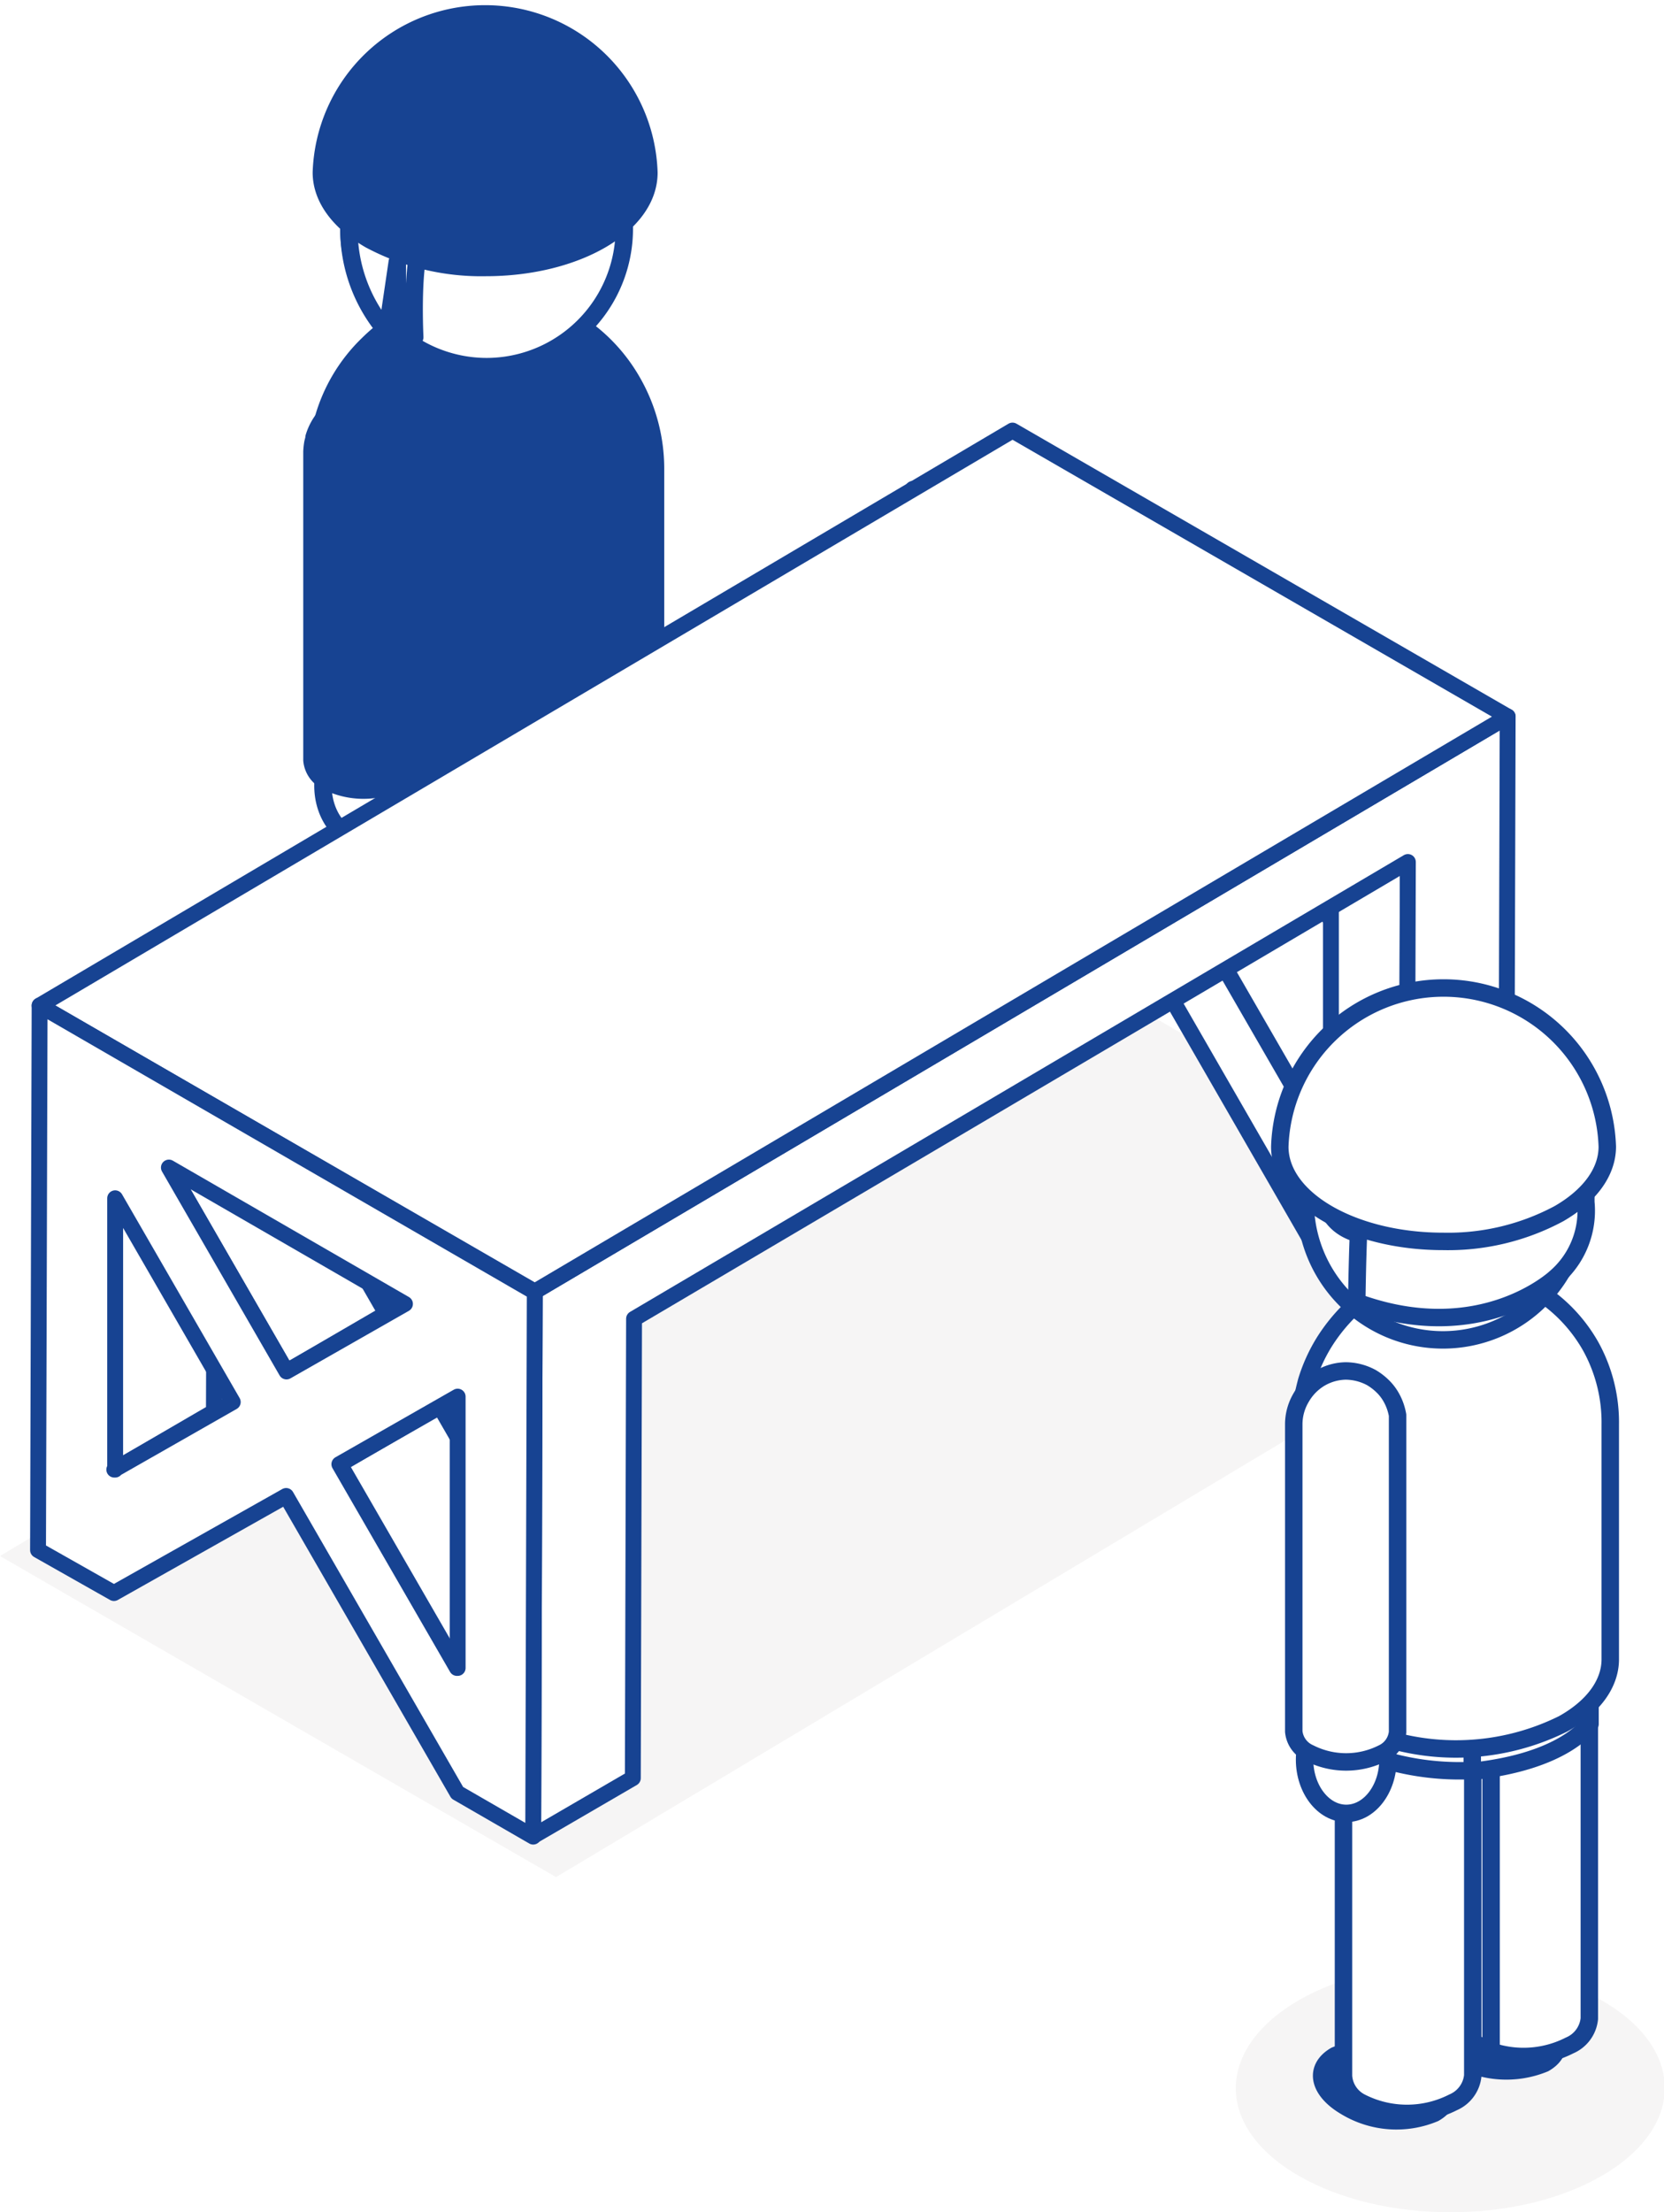<svg xmlns="http://www.w3.org/2000/svg" viewBox="0 0 95.37 126.7"><defs><style>.bb7032ed-83fe-4100-beb2-b268884e7e56{fill:#231815;opacity:0.04;}.\38 91da82c-76ea-420a-b907-5ac5847bae65{fill:#174392;}.\30 1196128-a358-4cf3-a7cb-16b87fbe9c73,.\37 85e7345-2c58-4f60-9c1f-521f9c7d59b2,.\38 91da82c-76ea-420a-b907-5ac5847bae65{stroke:#174392;stroke-linejoin:round;}.\30 1196128-a358-4cf3-a7cb-16b87fbe9c73,.\37 85e7345-2c58-4f60-9c1f-521f9c7d59b2{fill:#fff;}.\32 85614a5-4f58-44d3-85e5-8896d52eed4a{isolation:isolate;}.b17f60dc-1263-4139-b21d-c549f2b5078a{fill:#919192;}.\37 85e7345-2c58-4f60-9c1f-521f9c7d59b2{stroke-width:0.91px;}.\36 db18a57-bae3-4f0d-aa79-1da617294ebb{fill:#494848;}.b6775eb1-15f8-43b9-9758-3fdb0a2c39ee{fill:#f8bf7b;}</style></defs><title>アセット 20</title><g id="13e077af-edbb-4bde-a94c-aeb282af7fde" data-name="レイヤー 2"><g id="a01fa330-5ab9-4863-9f56-b158f6701474" data-name="レイヤー 1"><path class="bb7032ed-83fe-4100-beb2-b268884e7e56" d="M36.52,58.78c4.81,2.77,4.83,7.27.06,10s-12.55,2.78-17.36,0-4.83-7.27-.06-10S31.71,56,36.52,58.78Z"/><path class="891da82c-76ea-420a-b907-5ac5847bae65" d="M23.92,62c-1.22.7-.94,2,.62,2.93a5.66,5.66,0,0,0,5.07.37c1.22-.71.94-2-.62-2.93A5.69,5.69,0,0,0,23.92,62Z"/><path class="891da82c-76ea-420a-b907-5ac5847bae65" d="M30.62,58.76c-1.23.71-1,2,.62,2.94s3.84,1.08,5.06.35,1-2-.63-2.92A5.68,5.68,0,0,0,30.62,58.76Z"/><path class="01196128-a358-4cf3-a7cb-16b87fbe9c73" d="M35.47,34.34a3.83,3.83,0,0,0-3.24-1.94,3.71,3.71,0,0,0-1.86.49,3.53,3.53,0,0,0-.79.58,4.88,4.88,0,0,0-.61.76,4.42,4.42,0,0,0-.4.94,2.2,2.2,0,0,0-.09.43c0,.18,0,.44-.05.61V58.57a1.84,1.84,0,0,0,1.06,1.52,5.92,5.92,0,0,0,5.33,0A1.92,1.92,0,0,0,36,58.59V36.23A3.83,3.83,0,0,0,35.47,34.34Z"/><path class="01196128-a358-4cf3-a7cb-16b87fbe9c73" d="M29,35.37a3.19,3.19,0,0,0-.38-.2,2.2,2.2,0,0,0-.09.43c0,.18,0,.44-.05.61V58.57a1.84,1.84,0,0,0,1.06,1.52,5.1,5.1,0,0,0,1.32.51V38.66A3.8,3.8,0,0,0,29,35.37Z"/><path class="01196128-a358-4cf3-a7cb-16b87fbe9c73" d="M28.91,37.32a3.8,3.8,0,0,0-1.37-1.4,3.71,3.71,0,0,0-4.52.54,4,4,0,0,0-.61.76,4.14,4.14,0,0,0-.4.94,3.63,3.63,0,0,0-.1.42c0,.19,0,.44-.05.6V61.56a1.83,1.83,0,0,0,1.06,1.51,5.83,5.83,0,0,0,5.33,0,1.9,1.9,0,0,0,1.14-1.54V39.21A3.94,3.94,0,0,0,28.91,37.32Z"/><path class="01196128-a358-4cf3-a7cb-16b87fbe9c73" d="M29.39,45.71v-6.5a3.94,3.94,0,0,0-.48-1.89,3.8,3.8,0,0,0-1.37-1.4,3.71,3.71,0,0,0-4.52.54,4,4,0,0,0-.61.76,4.14,4.14,0,0,0-.4.94,3.63,3.63,0,0,0-.1.42c0,.19,0,.44-.05.6v5.41A15.25,15.25,0,0,0,29.39,45.71Z"/><path class="01196128-a358-4cf3-a7cb-16b87fbe9c73" d="M34.58,44.21a8.41,8.41,0,0,0,1.38-1v-7a3.8,3.8,0,0,0-1.86-3.29,3.77,3.77,0,0,0-1.87-.54,3.71,3.71,0,0,0-1.86.49,3.53,3.53,0,0,0-.79.58,4.88,4.88,0,0,0-.61.76,4.42,4.42,0,0,0-.4.94,2.2,2.2,0,0,0-.09.43c0,.18,0,.44-.05.61v9.56A13.82,13.82,0,0,0,34.58,44.21Z"/><path class="891da82c-76ea-420a-b907-5ac5847bae65" d="M36.27,21.92a9.69,9.69,0,0,0-3.54-3.61,9.49,9.49,0,0,0-4.82-1.38,9.72,9.72,0,0,0-4.8,1.23,10.5,10.5,0,0,0-2,1.54,9.57,9.57,0,0,0-2.6,4.37,8.77,8.77,0,0,0-.25,1.13c-.06.45-.11,1.08-.13,1.55V38.84c0,1.44.91,2.85,2.75,3.95a15.15,15.15,0,0,0,13.75.14c2-1.1,2.94-2.57,2.94-4V26.81A10,10,0,0,0,36.27,21.92Z"/><path class="01196128-a358-4cf3-a7cb-16b87fbe9c73" d="M23.29,45c0,1.71-1.07,3.1-2.39,3.1s-2.39-1.39-2.39-3.1,1.07-3.07,2.39-3.07S23.29,43.28,23.29,45Z"/><path class="891da82c-76ea-420a-b907-5ac5847bae65" d="M23.45,24.39a3.07,3.07,0,0,0-1.08-1.11,2.89,2.89,0,0,0-1.47-.42,2.93,2.93,0,0,0-2.1.86,2.64,2.64,0,0,0-.48.6,3.31,3.31,0,0,0-.32.73c0,.1-.05.23-.07.34a4,4,0,0,0-.05.47V43.54a1.49,1.49,0,0,0,.85,1.21,4.64,4.64,0,0,0,4.2,0,1.52,1.52,0,0,0,.91-1.24V25.89A2.93,2.93,0,0,0,23.45,24.39Z"/><path class="01196128-a358-4cf3-a7cb-16b87fbe9c73" d="M35.78,13.09A7.9,7.9,0,0,1,27.88,21h0A7.9,7.9,0,0,1,20,13.09V11a7.9,7.9,0,0,1,7.9-7.9h0a7.9,7.9,0,0,1,7.9,7.9Z"/><path class="01196128-a358-4cf3-a7cb-16b87fbe9c73" d="M20,9.64v3.45A8.93,8.93,0,0,0,22.18,19l.59-4v3.4l1,.91s-.3-6,.87-5.81c4.1.78,11.52-3.22,11.52-4C36.21-.78,20-.54,20,9.64Z"/><path class="891da82c-76ea-420a-b907-5ac5847bae65" d="M37.19,9.88h0a9.39,9.39,0,0,0-18.77,0c0,1.5,1.07,2.86,2.78,3.85a13.55,13.55,0,0,0,6.64,1.59c5.18,0,9.36-2.43,9.35-5.44Z"/><polygon class="bb7032ed-83fe-4100-beb2-b268884e7e56" points="58.7 53.98 90.58 72.37 31.87 107.51 0 89.12 58.7 53.98"/><g class="285614a5-4f58-44d3-85e5-8896d52eed4a"><polygon class="b17f60dc-1263-4139-b21d-c549f2b5078a" points="56.65 39.02 62.36 35.7 62.31 51.24 56.6 54.56 56.65 39.02"/><polygon class="785e7345-2c58-4f60-9c1f-521f9c7d59b2" points="69.54 54.25 75.25 50.93 81.99 62.6 76.28 65.92 69.54 54.25"/><polygon class="b17f60dc-1263-4139-b21d-c549f2b5078a" points="59.73 37.26 65.44 33.94 72.19 45.62 66.47 48.94 59.73 37.26"/></g><path class="785e7345-2c58-4f60-9c1f-521f9c7d59b2" d="M52.32,28,80.7,44.36l-.09,31.19L76.26,73l-9.8-17-9.88,5.62-4.35-2.47Zm7.42,9.28,6.74,11.68,6.78-3.87L59.74,37.26ZM76.28,65.92l0-15.54-6.79,3.87,6.74,11.67ZM56.6,54.56l6.79-3.86L56.65,39l0,15.54Z"/><polygon class="6db18a57-bae3-4f0d-aa79-1da617294ebb" points="36.31 70.55 7.92 54.18 7.93 59.17 36.32 75.55 36.31 70.55"/><g class="285614a5-4f58-44d3-85e5-8896d52eed4a"><polygon class="785e7345-2c58-4f60-9c1f-521f9c7d59b2" points="6.59 68.63 12.31 65.31 12.26 80.85 6.55 84.17 6.59 68.63"/><polygon class="785e7345-2c58-4f60-9c1f-521f9c7d59b2" points="19.49 83.86 25.2 80.54 31.94 92.21 26.23 95.53 19.49 83.86"/><polygon class="785e7345-2c58-4f60-9c1f-521f9c7d59b2" points="9.68 66.87 15.39 63.55 22.13 75.23 16.42 78.55 9.68 66.87"/><polygon class="785e7345-2c58-4f60-9c1f-521f9c7d59b2" points="30.65 73.97 30.56 105.16 36.27 101.84 36.34 75.53 80.69 49.37 80.61 75.55 86.32 72.23 86.41 41.04 30.65 73.97"/><polygon class="785e7345-2c58-4f60-9c1f-521f9c7d59b2" points="58.03 24.66 2.27 57.59 30.65 73.97 86.41 41.04 58.03 24.66"/></g><path class="785e7345-2c58-4f60-9c1f-521f9c7d59b2" d="M2.27,57.59,30.65,74l-.09,31.19-4.35-2.51-9.81-17L6.53,91.24,2.18,88.78Zm7.41,9.28,6.74,11.68,6.79-3.87L9.68,66.87ZM26.23,95.53l0-15.54-6.78,3.87,6.74,11.67ZM6.55,84.17l6.79-3.87L6.6,68.63l0,15.54Z"/><path class="bb7032ed-83fe-4100-beb2-b268884e7e56" d="M74.44,114.56c-4.8,2.78-4.83,7.28,0,10.06s12.55,2.78,17.36,0,4.83-7.28,0-10.05S79.25,111.79,74.44,114.56Z"/><path class="891da82c-76ea-420a-b907-5ac5847bae65" d="M76.53,117.73c-1.23.72-1,2,.62,2.94a5.63,5.63,0,0,0,5.06.36c1.22-.7,1-2-.63-2.91A5.63,5.63,0,0,0,76.53,117.73Z"/><path class="891da82c-76ea-420a-b907-5ac5847bae65" d="M82.83,114.89c-1.23.71-1,2,.62,2.94a5.73,5.73,0,0,0,5.06.35c1.23-.7.95-2-.62-2.93A5.73,5.73,0,0,0,82.83,114.89Z"/><path class="01196128-a358-4cf3-a7cb-16b87fbe9c73" d="M90.6,86.2a3.75,3.75,0,0,0-1.35-1.39,3.7,3.7,0,0,0-1.85-.53,4,4,0,0,0-1.84.47,3.46,3.46,0,0,0-.78.59,3.79,3.79,0,0,0-.6.75c-.19.34-.31,3.34-.4,3.67a1.79,1.79,0,0,0-.09.4c0,.19,0,.42-.06.61v24.87a1.82,1.82,0,0,0,1.05,1.51,5.82,5.82,0,0,0,5.28,0,1.87,1.87,0,0,0,1.13-1.53V90.79C91.09,90.51,91.07,87,90.6,86.2Z"/><path class="01196128-a358-4cf3-a7cb-16b87fbe9c73" d="M84,95.23a2.49,2.49,0,0,0-.29-.15,1.94,1.94,0,0,0-.07.33,3.43,3.43,0,0,0,0,.47v19.93a1.45,1.45,0,0,0,.82,1.18,3.72,3.72,0,0,0,1,.39V97.76a3,3,0,0,0-.38-1.45A2.89,2.89,0,0,0,84,95.23Z"/><path class="01196128-a358-4cf3-a7cb-16b87fbe9c73" d="M83.93,92.19a3.83,3.83,0,0,0-1.36-1.39,3.79,3.79,0,0,0-1.85-.54,3.82,3.82,0,0,0-2.62,1.07,3.79,3.79,0,0,0-.6.75,4,4,0,0,0-.4.94,2.46,2.46,0,0,0-.1.41c0,.18,0,.42,0,.6V118.9a1.82,1.82,0,0,0,1,1.51,5.82,5.82,0,0,0,5.28,0,1.87,1.87,0,0,0,1.13-1.53V94.06A3.83,3.83,0,0,0,83.93,92.19Z"/><path class="01196128-a358-4cf3-a7cb-16b87fbe9c73" d="M77.8,93.7a4,4,0,0,1,.42-1,3.77,3.77,0,0,1,.61-.77c.31-.3.58-3.2.81-3.34a3.73,3.73,0,0,1,3.8.06c.16.11.57,3.09,1,3.56v9.19a15.34,15.34,0,0,1-6.76-1.19v-5.5c0-.18,0-.43,0-.62S77.77,93.81,77.8,93.7Z"/><path class="01196128-a358-4cf3-a7cb-16b87fbe9c73" d="M88.22,85.1a3.68,3.68,0,0,1,1.91.54,4,4,0,0,1,1,.82V98.74c-.16.1-1.46,2.14-6.75,2.71V91.72c0-.2,0-3.18,0-3.35s.07-.32.11-.45a4,4,0,0,1,.41-1,4.08,4.08,0,0,1,.61-.77,3.28,3.28,0,0,1,.81-.58A3.6,3.6,0,0,1,88.22,85.1Z"/><path class="01196128-a358-4cf3-a7cb-16b87fbe9c73" d="M91.18,77.13a8.92,8.92,0,0,0-7.62-4.55,9.06,9.06,0,0,0-6.25,2.52,10.05,10.05,0,0,0-1.42,1.78,9.51,9.51,0,0,0-1,2.21c-.08.3-.18.71-.23,1s-.09,1-.11,1.43V95c0,1.3.82,2.59,2.51,3.6a13.8,13.8,0,0,0,12.53.13c1.79-1,2.69-2.34,2.7-3.67V81.59A9,9,0,0,0,91.18,77.13Z"/><path class="01196128-a358-4cf3-a7cb-16b87fbe9c73" d="M79.55,100.78c0,1.69-1.07,3.08-2.39,3.08s-2.39-1.39-2.39-3.08,1.07-3.07,2.39-3.07S79.55,99.08,79.55,100.78Z"/><path class="01196128-a358-4cf3-a7cb-16b87fbe9c73" d="M74.57,80.05a3.06,3.06,0,0,1,1.08-1.11,3,3,0,0,1,1.47-.42,3.13,3.13,0,0,1,1.48.38,3.36,3.36,0,0,1,.62.47,2.79,2.79,0,0,1,.48.6,3.13,3.13,0,0,1,.32.74,3.38,3.38,0,0,1,.08.34c0,.14,0,.34,0,.47V99.2a1.49,1.49,0,0,1-.85,1.21,4.64,4.64,0,0,1-4.2,0,1.51,1.51,0,0,1-.9-1.24V81.55A3,3,0,0,1,74.57,80.05Z"/><path class="b6775eb1-15f8-43b9-9758-3fdb0a2c39ee" d="M90.6,68.85a7.9,7.9,0,0,1-7.9,7.89h0a7.89,7.89,0,0,1-7.89-7.89V66.77a7.89,7.89,0,0,1,7.89-7.89h0a7.9,7.9,0,0,1,7.9,7.89Z"/><path class="01196128-a358-4cf3-a7cb-16b87fbe9c73" d="M90.6,68.85a7.9,7.9,0,0,1-7.9,7.89h0a7.89,7.89,0,0,1-7.89-7.89V66.77a7.89,7.89,0,0,1,7.89-7.89h0a7.9,7.9,0,0,1,7.9,7.89Z"/><path class="01196128-a358-4cf3-a7cb-16b87fbe9c73" d="M74.75,64c0,.4,0,.8-.08,1.22a4.68,4.68,0,0,1-.09.69c1.57,1.31.59,4,3.28,4.76-.07,1.59-.1,3.91-.1,3.91,7.13,2.61,11.4-1.41,11.4-1.41a5.05,5.05,0,0,0,1.73-4.32V65.41C90.89,55.66,76,55,74.75,64Z"/><path class="01196128-a358-4cf3-a7cb-16b87fbe9c73" d="M73.35,65.67h0a9.39,9.39,0,0,1,18.77,0c0,1.5-1.07,2.86-2.77,3.84a13.44,13.44,0,0,1-6.64,1.59c-5.18,0-9.37-2.43-9.36-5.43Z"/></g></g></svg>